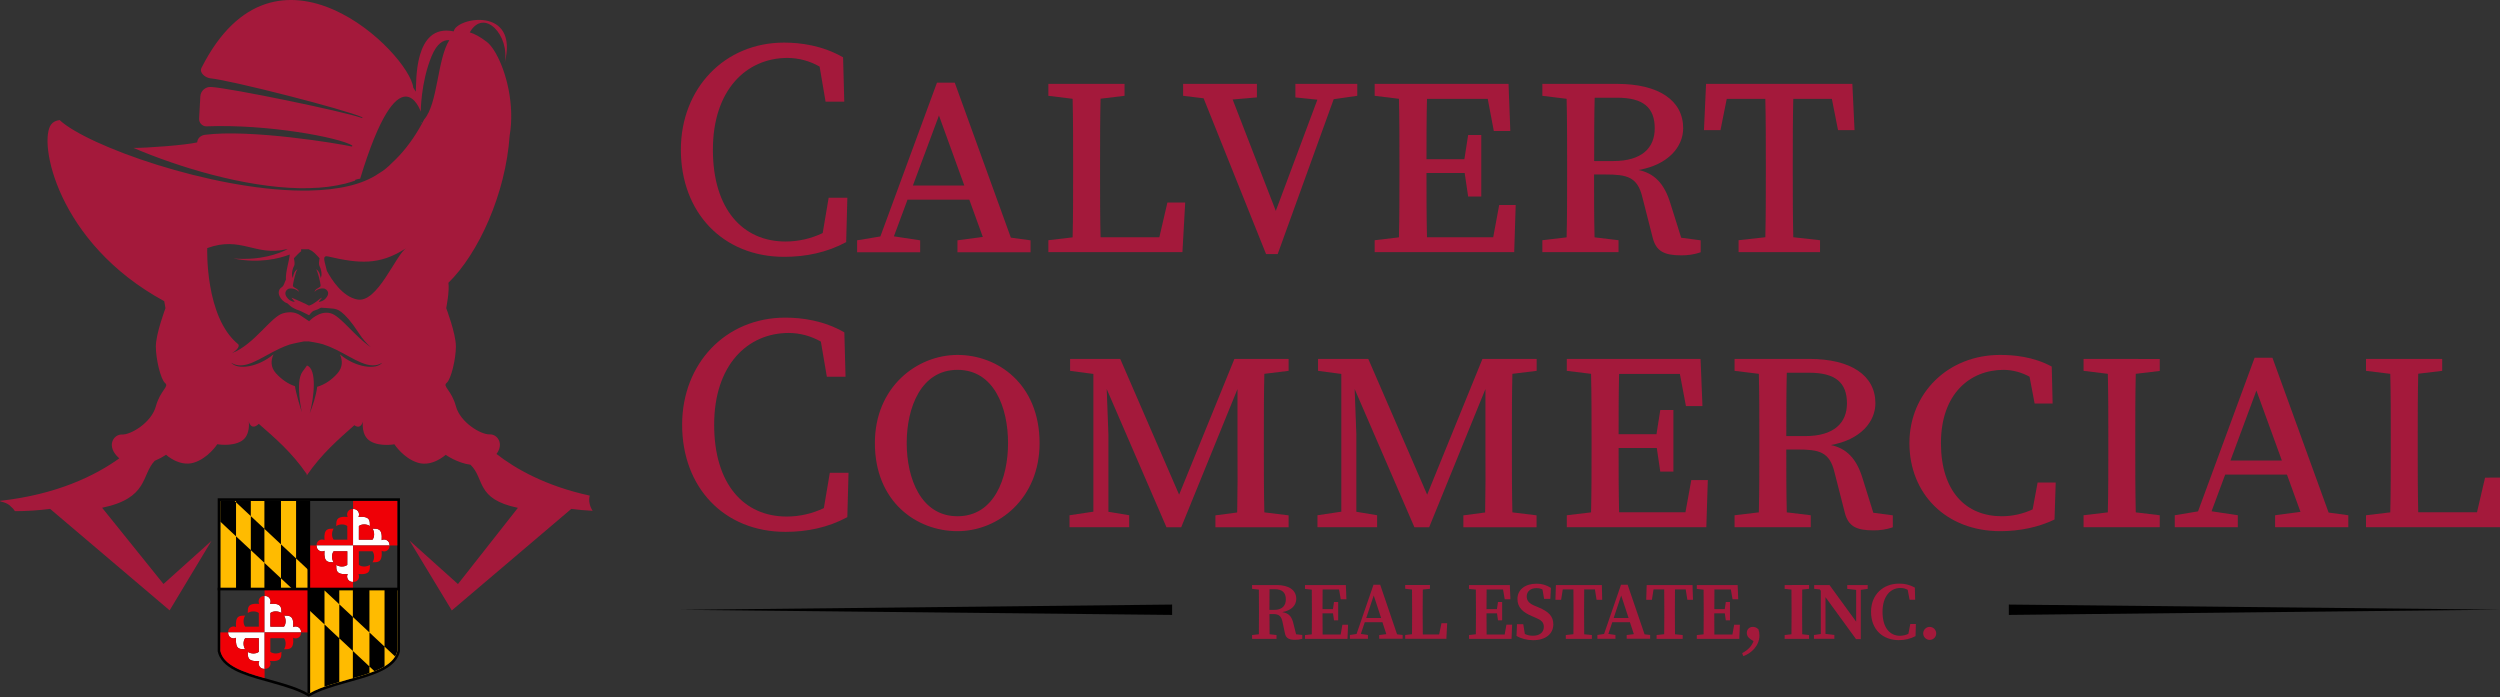 <svg xmlns="http://www.w3.org/2000/svg" xmlns:xlink="http://www.w3.org/1999/xlink" xmlns:serif="http://www.serif.com/" width="100%" height="100%" viewBox="0 0 785 219" xml:space="preserve" style="fill-rule:evenodd;clip-rule:evenodd;stroke-linejoin:round;stroke-miterlimit:2;"><rect x="0" y="0" width="785" height="219" fill="#333333" stroke="none"/>    <g transform="matrix(1,0,0,1,-107.539,-419.782)">        <g transform="matrix(1.102,0,0,1.102,-56.52,74.537)">            <g id="polygon704" transform="matrix(0.167,0,0,0.167,342.758,256.575)">                <path d="M838.9,1388.8L838.9,1371.1L0,1380.1L838.9,1388.8Z" style="fill-rule:nonzero;"></path>            </g>            <g id="polygon706" transform="matrix(0.167,0,0,0.167,342.758,256.575)">                <path d="M2266.5,1371.1L2266.5,1388.8L3105.5,1379.8L2266.5,1371.1Z" style="fill-rule:nonzero;"></path>            </g>            <g id="path742" transform="matrix(0.167,0,0,0.167,342.758,256.575)">                <path d="M1045.9,1403.8C1043.2,1391.9 1038.5,1385.9 1026.7,1384C1043.7,1381.1 1050.7,1371.4 1050.7,1361.4C1050.7,1346.6 1038.5,1337.8 1017,1337.8L975.3,1337.8L975.3,1344.3L986.9,1345.6C987.1,1357.3 987.1,1369 987.1,1380.7L987.1,1386.7C987.1,1398.6 987.1,1410.3 986.9,1421.8L975.3,1423.1L975.3,1429.6L1017,1429.6L1017,1423.1L1005.2,1421.8C1005,1410.6 1005,1399.2 1005,1387.3L1011,1387.3C1020.8,1387.3 1025.1,1390.4 1027.2,1400.6L1031.3,1419.8C1032.8,1428.4 1038.2,1431.2 1048.4,1431.2C1052.7,1431.3 1056.9,1430.7 1061,1429.5L1061,1423L1050.4,1421.8L1045.9,1403.8ZM1013,1380.2L1004.9,1380.2C1004.9,1367.7 1004.9,1356.3 1005.1,1344.9L1014,1344.9C1026.8,1344.9 1032.9,1350.8 1032.9,1362.1C1033.1,1372.2 1027.4,1380.2 1013,1380.2Z" style="fill:rgb(164,25,59);fill-rule:nonzero;"></path>            </g>            <g id="path744" transform="matrix(0.167,0,0,0.167,342.758,256.575)">                <path d="M1126.5,1422.2L1095.7,1422.2C1095.5,1410.5 1095.5,1398.6 1095.5,1386.1L1113.4,1386.1L1115.1,1398L1122.2,1398L1122.2,1366.8L1115.1,1366.8L1113.3,1378.9L1095.5,1378.9C1095.5,1367.5 1095.5,1356.3 1095.7,1345.3L1123.7,1345.3L1126.6,1362.1L1136.3,1362.1L1135.3,1337.9L1065.6,1337.9L1065.6,1344.4L1077.2,1345.7C1077.4,1357.4 1077.4,1369.1 1077.4,1380.8L1077.4,1386.8C1077.4,1398.7 1077.4,1410.4 1077.2,1421.9L1065.6,1423.2L1065.6,1429.7L1138.1,1429.7L1139.1,1405.5L1129.4,1405.5L1126.5,1422.2Z" style="fill:rgb(164,25,59);fill-rule:nonzero;"></path>            </g>            <g id="path746" transform="matrix(0.167,0,0,0.167,342.758,256.575)">                <path d="M1193.9,1337.3L1182.5,1337.3L1153.6,1421.3L1142.2,1423L1142.2,1429.5L1173,1429.5L1173,1423L1160.9,1421.2L1167.6,1401.2L1197.7,1401.2L1204.4,1421.6L1192.2,1423.1L1192.2,1429.4L1232.2,1429.4L1232.2,1423L1222.7,1421.9L1193.9,1337.3ZM1170.1,1394L1182.9,1355.6L1195.5,1394L1170.1,1394Z" style="fill:rgb(164,25,59);fill-rule:nonzero;"></path>            </g>            <g id="path748" transform="matrix(0.167,0,0,0.167,342.758,256.575)">                <path d="M1294.5,1422.1L1266.6,1422.1C1266.4,1410.5 1266.4,1399 1266.4,1389.1L1266.4,1380.6C1266.4,1368.9 1266.4,1357.2 1266.6,1345.5L1278.8,1344.2L1278.8,1337.7L1236.6,1337.7L1236.6,1344.2L1248.2,1345.5C1248.4,1357.1 1248.4,1368.8 1248.4,1380.6L1248.4,1388.1C1248.4,1398.6 1248.4,1410.1 1248.2,1421.7L1236.6,1423L1236.6,1429.5L1306.8,1429.5L1308.2,1402.9L1298.5,1402.9L1294.5,1422.1Z" style="fill:rgb(164,25,59);fill-rule:nonzero;"></path>            </g>            <g id="path750" transform="matrix(0.167,0,0,0.167,342.758,256.575)">                <path d="M1406.3,1422.2L1375.5,1422.2C1375.3,1410.5 1375.3,1398.6 1375.3,1386.1L1393.2,1386.1L1394.9,1398L1402,1398L1402,1366.8L1394.9,1366.8L1393.1,1378.9L1375.3,1378.9C1375.3,1367.5 1375.3,1356.3 1375.5,1345.3L1403.5,1345.3L1406.4,1362.1L1416.1,1362.1L1415.1,1337.9L1345.4,1337.9L1345.4,1344.4L1357.1,1345.6C1357.3,1357.3 1357.3,1369 1357.3,1380.7L1357.3,1386.7C1357.3,1398.6 1357.3,1410.3 1357.1,1421.8L1345.5,1423.1L1345.5,1429.6L1418,1429.6L1419,1405.4L1409.3,1405.4L1406.3,1422.2Z" style="fill:rgb(164,25,59);fill-rule:nonzero;"></path>            </g>            <g id="path752" transform="matrix(0.167,0,0,0.167,342.758,256.575)">                <path d="M1464,1375.9L1458,1373.4C1448.9,1369.6 1443.9,1365.2 1443.9,1357.2C1443.9,1348.2 1451.1,1343.1 1460.5,1343.1C1464.1,1343 1467.6,1343.8 1470.8,1345.4L1473.6,1361.4L1484.2,1361.4L1485.2,1342.7C1478,1337.9 1469.5,1335.4 1460.8,1335.5C1441.5,1335.5 1428.1,1345.4 1428.1,1361.6C1428.1,1376.3 1437.6,1384.4 1452.9,1390.9L1458.5,1393.3C1468.7,1397.5 1473.1,1401.2 1473.1,1409.3C1473.1,1418.4 1466.1,1424.3 1454.7,1424.3C1449.9,1424.4 1445.1,1423.4 1440.7,1421.3L1438,1404.6L1427.3,1404.6L1426.5,1424.6C1433.7,1429.1 1444.6,1431.9 1454.9,1431.9C1476.2,1431.9 1489.3,1421.1 1489.3,1404.8C1489.1,1391.2 1481.9,1383.4 1464,1375.9Z" style="fill:rgb(164,25,59);fill-rule:nonzero;"></path>            </g>            <g id="path754" transform="matrix(0.167,0,0,0.167,342.758,256.575)">                <path d="M1572.1,1337.8L1493.7,1337.8L1492.9,1363L1502.6,1363L1505.4,1345.2L1523.6,1345.2C1523.8,1357 1523.8,1368.9 1523.8,1380.7L1523.8,1386.7C1523.8,1398.5 1523.8,1410.2 1523.6,1421.7L1510.6,1423.1L1510.6,1429.6L1555.1,1429.6L1555.1,1423.1L1542,1421.8C1541.8,1410.1 1541.8,1398.4 1541.8,1386.7L1541.8,1380.7C1541.8,1368.7 1541.8,1356.8 1542,1345.2L1560.3,1345.2L1563.1,1363L1572.7,1363L1572.1,1337.8Z" style="fill:rgb(164,25,59);fill-rule:nonzero;"></path>            </g>            <g id="path756" transform="matrix(0.167,0,0,0.167,342.758,256.575)">                <path d="M1616.1,1337.3L1604.8,1337.3L1575.9,1421.3L1564.5,1423L1564.5,1429.5L1595.3,1429.5L1595.3,1423L1583.2,1421.2L1589.9,1401.2L1620,1401.2L1626.7,1421.6L1614.5,1423.1L1614.5,1429.4L1654.5,1429.4L1654.5,1423L1645,1421.9L1616.1,1337.3ZM1592.3,1394L1605.1,1355.6L1617.7,1394L1592.3,1394Z" style="fill:rgb(164,25,59);fill-rule:nonzero;"></path>            </g>            <g id="path758" transform="matrix(0.167,0,0,0.167,342.758,256.575)">                <path d="M1726.8,1337.8L1648.6,1337.8L1647.8,1363L1657.5,1363L1660.3,1345.2L1678.5,1345.2C1678.7,1357 1678.7,1368.9 1678.7,1380.7L1678.7,1386.7C1678.7,1398.5 1678.7,1410.2 1678.5,1421.7L1665.5,1423.1L1665.5,1429.6L1710,1429.6L1710,1423.1L1696.9,1421.8C1696.7,1410.1 1696.7,1398.4 1696.7,1386.7L1696.7,1380.7C1696.7,1368.7 1696.7,1356.8 1696.9,1345.2L1715.2,1345.2L1718,1363L1727.6,1363L1726.8,1337.8Z" style="fill:rgb(164,25,59);fill-rule:nonzero;"></path>            </g>            <g id="path760" transform="matrix(0.167,0,0,0.167,342.758,256.575)">                <path d="M1794.9,1422.2L1764.1,1422.2C1763.9,1410.5 1763.9,1398.6 1763.9,1386.1L1781.9,1386.1L1783.6,1398L1790.7,1398L1790.7,1366.8L1783.6,1366.8L1781.8,1378.9L1764,1378.9C1764,1367.5 1764,1356.3 1764.2,1345.3L1792.2,1345.3L1795.1,1362.1L1804.8,1362.1L1803.8,1337.9L1734.1,1337.9L1734.1,1344.4L1745.7,1345.7C1745.9,1357.4 1745.9,1369.1 1745.9,1380.8L1745.9,1386.8C1745.9,1398.7 1745.9,1410.4 1745.7,1421.9L1734.1,1423.2L1734.1,1429.7L1806.6,1429.7L1807.6,1405.5L1797.9,1405.5L1794.9,1422.2Z" style="fill:rgb(164,25,59);fill-rule:nonzero;"></path>            </g>            <g id="path762" transform="matrix(0.167,0,0,0.167,342.758,256.575)">                <path d="M1829.7,1409.2C1823.4,1409.2 1819.4,1413.8 1819.4,1419.6C1819.4,1423.3 1821.2,1427.3 1825.9,1430.3L1830.9,1433.5C1827.6,1442.5 1820.9,1449.1 1811.5,1453.9L1813.4,1459.1C1826.6,1454.6 1841,1441.7 1841,1423.8C1841,1420.2 1840.4,1416.6 1839.2,1413.2C1835.7,1410.1 1832.9,1409.2 1829.7,1409.2Z" style="fill:rgb(164,25,59);fill-rule:nonzero;"></path>            </g>            <g id="path764" transform="matrix(0.167,0,0,0.167,342.758,256.575)">                <path d="M1895.5,1337.8L1884,1337.8L1884,1344.3L1895.6,1345.6C1895.8,1357.3 1895.8,1369 1895.8,1380.7L1895.8,1386.7C1895.8,1398.6 1895.8,1410.3 1895.6,1421.8L1884,1423.1L1884,1429.6L1925.7,1429.6L1925.7,1423.1L1914,1421.8C1913.8,1410.1 1913.8,1398.3 1913.8,1386.6L1913.8,1380.6C1913.8,1368.7 1913.8,1357 1914,1345.5L1925.7,1344.2L1925.7,1337.7L1895.5,1337.8Z" style="fill:rgb(164,25,59);fill-rule:nonzero;"></path>            </g>            <g id="polygon766" transform="matrix(0.167,0,0,0.167,342.758,256.575)">                <path d="M1990.8,1344.3L2006,1346.1L2006,1400.3L1960.5,1337.8L1934.4,1337.8L1934.4,1344.3L1944.1,1345.3L1945.7,1347.6L1945.7,1421.3L1934,1423L1934,1429.5L1968.8,1429.5L1968.8,1423L1953.7,1421.2L1953.7,1358.5L2005.8,1430.1L2013.9,1430.1L2013.9,1346L2025.7,1344.3L2025.7,1337.8L1990.8,1337.8L1990.8,1344.3Z" style="fill:rgb(164,25,59);fill-rule:nonzero;"></path>            </g>            <g id="path768" transform="matrix(0.167,0,0,0.167,342.758,256.575)">                <path d="M2095.1,1421.1C2090.7,1423.2 2085.8,1424.3 2080.9,1424.4C2064,1424.4 2051,1411.3 2051,1383.7C2051,1356.1 2065,1342.8 2081.7,1342.8C2086,1342.8 2090.1,1343.9 2093.9,1345.9L2097.2,1362.9L2106.7,1362.9L2106.1,1342.1C2097.9,1337.5 2088.6,1335.2 2079.2,1335.4C2052.7,1335.4 2031.4,1353.3 2031.4,1383.6C2031.4,1413.9 2051.5,1431.8 2078.8,1431.8C2088.7,1431.9 2098.5,1429.6 2107.3,1425L2107.9,1404.3L2098.4,1404.3L2095.1,1421.1Z" style="fill:rgb(164,25,59);fill-rule:nonzero;"></path>            </g>            <g id="path770" transform="matrix(0.167,0,0,0.167,342.758,256.575)">                <path d="M2131.5,1409.2C2125.4,1409.2 2120.4,1414.2 2120.4,1420.3C2120.4,1426.4 2125.4,1431.4 2131.5,1431.4C2137.6,1431.4 2142.6,1426.5 2142.6,1420.4C2142.6,1414.3 2137.7,1409.3 2131.5,1409.2Z" style="fill:rgb(164,25,59);fill-rule:nonzero;"></path>            </g>        </g>        <g transform="matrix(1.87,0,0,1.87,-324.248,-374.165)">            <g id="path708" transform="matrix(0.167,0,0,0.167,342.758,256.575)">                <path d="M157.4,1240.3C145.7,1245.9 132.9,1248.8 120,1248.8C77.2,1248.8 47,1216.5 47,1156.5C47,1096.5 80.5,1064.2 122.1,1064.2C133.4,1064.3 144.5,1067.3 154.3,1072.9L160.3,1108.2L179.1,1108.2L177.9,1063.6C157,1051.6 135.1,1048.8 118.5,1048.8C58.5,1048.8 14.8,1095 14.8,1156.5C14.8,1219.3 56.7,1264.2 118.8,1264.2C140.3,1264.2 161.6,1259.9 181,1249.4L182.2,1204.8L163.4,1204.8L157.4,1240.3Z" style="fill:rgb(164,25,59);fill-rule:nonzero;"></path>            </g>            <g id="path710" transform="matrix(0.167,0,0,0.167,342.758,256.575)">                <path d="M290.2,1089.1L272.3,1089.1L215.4,1243.7L192,1247.6L192,1259.6L255.4,1259.6L255.4,1247.6L229,1243.6L242.7,1206.7L304.8,1206.7L318.4,1244.2L292.9,1247.6L292.9,1259.6L366.4,1259.6L366.4,1247.6L346.6,1244.9L290.2,1089.1ZM248.1,1192.5L274.3,1122.1L299.8,1192.5L248.1,1192.5Z" style="fill:rgb(164,25,59);fill-rule:nonzero;"></path>            </g>            <g id="path712" transform="matrix(0.167,0,0,0.167,342.758,256.575)">                <path d="M495.9,1244.5L436.8,1244.5C436.3,1223.9 436.3,1203.5 436.3,1186.9L436.3,1168.7C436.3,1147.8 436.3,1126.4 436.8,1105.2L460.9,1102.3L460.9,1090.3L384.3,1090.3L384.3,1102.3L408.7,1105.3C409.2,1126.2 409.2,1147.5 409.2,1168.8L409.2,1181.1C409.2,1202 409.2,1223.4 408.7,1244.6L384.3,1247.5L384.3,1259.5L519.1,1259.5L521.9,1209.6L504,1209.6L495.9,1244.5Z" style="fill:rgb(164,25,59);fill-rule:nonzero;"></path>            </g>            <g id="polygon714" transform="matrix(0.167,0,0,0.167,342.758,256.575)">                <path d="M632.7,1103.9L654.8,1106.2L613,1218L569.6,1106L594,1103.9L594,1090.3L519.8,1090.3L519.8,1102.3L540.4,1104.8L603.2,1261.4L614.9,1261.4L671.2,1105.7L694.9,1102.3L694.9,1090.3L632.7,1090.3L632.7,1103.9Z" style="fill:rgb(164,25,59);fill-rule:nonzero;"></path>            </g>            <g id="path716" transform="matrix(0.167,0,0,0.167,342.758,256.575)">                <path d="M831.6,1244.5L765,1244.5C764.5,1223.3 764.5,1201.9 764.5,1179.9L802.9,1179.9L806.4,1203.6L819.6,1203.6L819.6,1141.7L806.4,1141.7L802.6,1166L764.5,1166C764.5,1146.3 764.5,1125.7 765,1105.4L826.1,1105.4L832.2,1137.7L848.8,1137.7L847,1090.3L712.4,1090.3L712.4,1102.3L736.8,1105.3C737.3,1126.5 737.3,1147.9 737.3,1168.8L737.3,1181.1C737.3,1202.4 737.3,1223.8 736.8,1244.6L712.4,1247.5L712.4,1259.5L852.7,1259.5L854.2,1212.1L837.6,1212.1L831.6,1244.5Z" style="fill:rgb(164,25,59);fill-rule:nonzero;"></path>            </g>            <g id="path718" transform="matrix(0.167,0,0,0.167,342.758,256.575)">                <path d="M981.7,1204.8L991.9,1244.8C995.3,1258.4 1003.3,1262.7 1020.5,1262.7C1027.2,1262.8 1033.9,1261.8 1040.2,1259.6L1040.2,1247.6L1020.6,1245L1010,1211.3C1003.6,1189.7 993,1180.1 977.7,1176.9C1007.9,1171.6 1022.6,1153.3 1022.6,1134.9C1022.6,1106.9 998,1090.3 956.1,1090.3L881,1090.3L881,1102.3L905.4,1105.3C905.9,1126.5 905.9,1147.9 905.9,1168.8L905.9,1181.1C905.9,1202.4 905.9,1223.8 905.4,1244.6L881,1247.5L881,1259.5L957.6,1259.5L957.6,1247.5L933.5,1244.6C933,1224.2 933,1203.4 933,1181.4L944.1,1181.4C966.1,1181.4 976.8,1183.6 981.7,1204.8ZM933.1,1167.9C933.1,1145.5 933.1,1125.2 933.6,1104.2L956.2,1104.2C982.7,1104.2 994,1114.3 994,1135C994,1154.4 981.4,1167.9 952.2,1167.9L933.1,1167.9Z" style="fill:rgb(164,25,59);fill-rule:nonzero;"></path>            </g>            <g id="path720" transform="matrix(0.167,0,0,0.167,342.758,256.575)">                <path d="M1066.4,1105.4L1105.2,1105.4C1105.7,1126.6 1105.7,1147.9 1105.7,1168.8L1105.7,1181.1C1105.7,1202.4 1105.7,1223.7 1105.2,1244.5L1078.3,1247.5L1078.3,1259.5L1160.2,1259.5L1160.2,1247.5L1133.3,1244.5C1132.8,1223.3 1132.8,1202 1132.8,1181.1L1132.8,1168.8C1132.8,1147.5 1132.8,1126.2 1133.3,1105.4L1172.1,1105.4L1178.3,1136.8L1194.9,1136.8L1192.7,1090.3L1045.6,1090.3L1043.5,1136.8L1060.1,1136.8L1066.4,1105.4Z" style="fill:rgb(164,25,59);fill-rule:nonzero;"></path>            </g>        </g>        <g transform="matrix(1.87,0,0,1.87,-719.553,-287.806)">            <g id="path722" transform="matrix(0.167,0,0,0.167,342.758,256.575)">                <path d="M1448,1249.4L1449.2,1204.8L1430.4,1204.8L1424.4,1240.3C1412.7,1245.9 1400,1248.8 1387,1248.8C1344.2,1248.8 1314.1,1216.5 1314.1,1156.5C1314.1,1096.5 1347.6,1064.2 1389.2,1064.2C1400.5,1064.3 1411.6,1067.3 1421.4,1072.9L1427.4,1108.2L1446.2,1108.2L1445,1063.6C1424.1,1051.6 1402.2,1048.8 1385.6,1048.8C1325.6,1048.8 1281.9,1095 1281.9,1156.5C1281.9,1219.3 1323.8,1264.2 1385.9,1264.2C1407.3,1264.2 1428.6,1259.9 1448,1249.4Z" style="fill:rgb(164,25,59);fill-rule:nonzero;"></path>            </g>            <g id="path724" transform="matrix(0.167,0,0,0.167,342.758,256.575)">                <path d="M1558.8,1086.3C1517.9,1086.3 1475.7,1118.6 1475.7,1174.9C1475.7,1234 1517.6,1263.5 1558.8,1263.5C1599.7,1263.5 1641.3,1230.9 1641.3,1174.9C1641.2,1115.6 1599.4,1086.3 1558.8,1086.3ZM1558.8,1248.5C1521.9,1248.5 1507.7,1210.3 1507.7,1174.9C1507.7,1139.5 1521.9,1101.3 1558.8,1101.3C1595.7,1101.3 1609.6,1139.5 1609.6,1174.9C1609.6,1210.3 1595.7,1248.5 1558.8,1248.5Z" style="fill:rgb(164,25,59);fill-rule:nonzero;"></path>            </g>            <g id="path726" transform="matrix(0.167,0,0,0.167,342.758,256.575)">                <path d="M1891.7,1247.6L1867.3,1244.6C1866.8,1223.4 1866.8,1202 1866.8,1181.1L1866.8,1168.8C1866.8,1147.5 1866.8,1126.1 1867.3,1105.3L1891.7,1102.3L1891.7,1090.3L1837.2,1090.3L1781.6,1226.8L1722.4,1090.3L1672,1090.3L1672,1102.3L1695.4,1105.4L1695.4,1243.9L1671.4,1247.5L1671.4,1259.5L1731.4,1259.5L1731.4,1247.5L1710.5,1244L1710.5,1166L1708.8,1120.6L1768.9,1259.6L1783.7,1259.6L1840.3,1120.6L1840.3,1180.2C1840.5,1202.3 1840.4,1223.8 1840,1244.7L1818.1,1247.6L1818.1,1259.6L1891.7,1259.6L1891.7,1247.6Z" style="fill:rgb(164,25,59);fill-rule:nonzero;"></path>            </g>            <g id="path728" transform="matrix(0.167,0,0,0.167,342.758,256.575)">                <path d="M2141.1,1247.6L2116.7,1244.6C2116.2,1223.4 2116.2,1202 2116.2,1181.1L2116.2,1168.8C2116.2,1147.5 2116.2,1126.1 2116.7,1105.3L2141.1,1102.3L2141.1,1090.3L2086.6,1090.3L2031,1226.8L1971.8,1090.3L1921.3,1090.3L1921.3,1102.3L1944.7,1105.4L1944.7,1243.9L1920.7,1247.5L1920.7,1259.5L1980.7,1259.5L1980.7,1247.5L1959.8,1244L1959.8,1166L1958.1,1120.6L2018.2,1259.6L2033,1259.6L2089.6,1120.6L2089.6,1180.2C2089.8,1202.3 2089.7,1223.8 2089.3,1244.7L2067.4,1247.6L2067.4,1259.6L2141,1259.6L2141,1247.6L2141.1,1247.6Z" style="fill:rgb(164,25,59);fill-rule:nonzero;"></path>            </g>            <g id="path730" transform="matrix(0.167,0,0,0.167,342.758,256.575)">                <path d="M2290.7,1244.5L2224,1244.5C2223.5,1223.3 2223.5,1201.9 2223.5,1179.9L2261.9,1179.9L2265.4,1203.6L2278.6,1203.6L2278.6,1141.7L2265.4,1141.7L2261.6,1166L2223.5,1166C2223.5,1146.3 2223.5,1125.7 2224,1105.4L2285.1,1105.4L2291.2,1137.7L2307.8,1137.7L2305.9,1090.3L2171.4,1090.3L2171.4,1102.3L2195.8,1105.3C2196.3,1126.5 2196.3,1147.9 2196.3,1168.8L2196.3,1181.1C2196.3,1202.4 2196.3,1223.8 2195.8,1244.6L2171.4,1247.5L2171.4,1259.5L2311.7,1259.5L2313.2,1212.1L2296.6,1212.1L2290.7,1244.5Z" style="fill:rgb(164,25,59);fill-rule:nonzero;"></path>            </g>            <g id="path732" transform="matrix(0.167,0,0,0.167,342.758,256.575)">                <path d="M2469.1,1211.3C2462.7,1189.7 2452.1,1180.1 2436.8,1176.9C2467,1171.6 2481.7,1153.3 2481.7,1134.9C2481.7,1106.9 2457.1,1090.3 2415.2,1090.3L2340.1,1090.3L2340.1,1102.3L2364.5,1105.3C2365,1126.5 2365,1147.9 2365,1168.8L2365,1181.1C2365,1202.4 2365,1223.8 2364.5,1244.6L2340.1,1247.5L2340.1,1259.5L2416.7,1259.5L2416.7,1247.5L2392.6,1244.6C2392.1,1224.2 2392.1,1203.4 2392.1,1181.4L2403.2,1181.4C2425.1,1181.4 2435.8,1183.6 2440.7,1204.8L2450.9,1244.8C2454.3,1258.4 2462.3,1262.7 2479.5,1262.7C2486.2,1262.8 2492.9,1261.8 2499.2,1259.6L2499.2,1247.6L2479.6,1245L2469.1,1211.3ZM2411.2,1167.9L2392.1,1167.9C2392.1,1145.5 2392.1,1125.2 2392.6,1104.2L2415.2,1104.2C2441.7,1104.2 2453.1,1114.3 2453.1,1135C2453.1,1154.3 2440.5,1167.9 2411.2,1167.9Z" style="fill:rgb(164,25,59);fill-rule:nonzero;"></path>            </g>            <g id="path734" transform="matrix(0.167,0,0,0.167,342.758,256.575)">                <path d="M2639.8,1241.6C2630.1,1246.1 2619.5,1248.5 2608.8,1248.5C2572.8,1248.5 2547.6,1223.6 2547.6,1174.9C2547.6,1125.7 2576.5,1101.3 2610.7,1101.3C2619.8,1101.4 2628.7,1103.8 2636.7,1108.2L2641.8,1135.2L2659.9,1135.2L2659,1098C2640.2,1087.8 2620.2,1086.3 2607,1086.3C2554.4,1086.3 2515.9,1125.1 2515.9,1174.9C2515.9,1226 2552.8,1263.5 2607.3,1263.5C2626.1,1263.5 2645.2,1259.8 2661.8,1251.8L2663,1214.6L2644.8,1214.6L2639.8,1241.6Z" style="fill:rgb(164,25,59);fill-rule:nonzero;"></path>            </g>            <g id="path736" transform="matrix(0.167,0,0,0.167,342.758,256.575)">                <path d="M2715,1090.3L2691,1090.3L2691,1102.3L2715.4,1105.3C2715.9,1126.5 2715.9,1147.9 2715.9,1168.8L2715.9,1181.1C2715.9,1202.4 2715.9,1223.8 2715.4,1244.6L2691,1247.5L2691,1259.5L2767.6,1259.5L2767.6,1247.5L2743.5,1244.6C2743,1223.3 2743,1202 2743,1181.1L2743,1168.8C2743,1147.4 2743,1126.1 2743.5,1105.3L2767.6,1102.4L2767.6,1090.4L2715,1090.3Z" style="fill:rgb(164,25,59);fill-rule:nonzero;"></path>            </g>            <g id="path738" transform="matrix(0.167,0,0,0.167,342.758,256.575)">                <path d="M2880.9,1089.1L2863,1089.1L2806.1,1243.6L2782.7,1247.5L2782.7,1259.5L2846.1,1259.5L2846.1,1247.5L2819.7,1243.5L2833.4,1206.6L2895.5,1206.6L2909.1,1244.1L2883.6,1247.5L2883.6,1259.5L2957.2,1259.5L2957.2,1247.5L2937.4,1244.8L2880.9,1089.1ZM2838.7,1192.5L2864.8,1122.1L2890.4,1192.5L2838.7,1192.5Z" style="fill:rgb(164,25,59);fill-rule:nonzero;"></path>            </g>            <g id="path740" transform="matrix(0.167,0,0,0.167,342.758,256.575)">                <path d="M3094.7,1209.7L3086.6,1244.5L3027.5,1244.5C3027,1223.9 3027,1203.5 3027,1186.9L3027,1168.7C3027,1147.8 3027,1126.4 3027.5,1105.2L3051.6,1102.3L3051.6,1090.3L2975,1090.3L2975,1102.3L2999.4,1105.3C2999.9,1126.2 2999.9,1147.5 2999.9,1168.8L2999.9,1181.1C2999.9,1202 2999.9,1223.4 2999.4,1244.6L2975,1247.5L2975,1259.5L3109.8,1259.5L3112.6,1209.6L3094.7,1209.7Z" style="fill:rgb(164,25,59);fill-rule:nonzero;"></path>            </g>        </g>        <g transform="matrix(0.222,0,0,0.222,-140.562,419.804)">            <path id="path772" d="M1712.6,175.4C1713.2,174.3 1713.9,173.3 1714.5,172.2C1714.1,172.5 1713.7,172.8 1713.4,173.1L1712.6,175.4Z" style="fill:rgb(164,25,59);fill-rule:nonzero;"></path>            <path id="path774" d="M1119.9,709.6C1123.9,710.4 1127.6,712 1130.9,714.4L1136.3,719.6C1137.2,720.6 1138,721.7 1138.7,722.9C1155.4,722.9 1172,721.8 1188.5,719.7L1357.5,863.2L1416.6,765L1348.8,825.9L1262,718.1C1327.9,704.4 1317.2,671.9 1336.4,651.7C1342,649.3 1347.3,646.5 1352.4,643.1C1352.4,643.1 1371.1,660.5 1391.6,654.3C1412.1,648.1 1424.9,628.2 1424.9,628.2C1424.9,628.2 1445.1,631.9 1458.8,623.9C1472.5,615.8 1469.4,595.9 1469.4,595.9C1469.4,595.9 1472.5,610 1483.6,599.4C1506.2,619.2 1530.1,639.4 1551.4,670.4L1551.4,672.5C1572.5,641.7 1596.3,621.3 1618.8,601.3C1628.2,608.2 1630.9,596 1630.9,596C1630.9,596 1627.8,615.9 1641.5,624C1655.2,632.1 1675.4,628.3 1675.4,628.3C1675.4,628.3 1688.2,648.2 1708.7,654.4C1729.2,660.6 1747.9,643.2 1747.9,643.2C1747.9,643.2 1764.6,654.9 1783,657.2C1803.6,677.1 1789.9,705.7 1850.1,718.2L1765.3,826L1696.8,764.5L1756.6,863.3L1925.6,719.7C1935.2,721 1945.2,721.8 1955.8,722.4C1953.6,719.1 1952.1,715.4 1951.4,711.5C1950.7,708 1950.8,704.4 1951.7,700.9C1889.1,687.3 1846.5,662.8 1819.8,642C1831,627.1 1820.6,613.8 1810.3,614.3C1797.9,614.9 1768.6,597.5 1762.4,574.5C1756.2,551.5 1743.1,546.5 1749.3,541.5C1755.5,536.5 1762.4,507.9 1762.4,489.8C1762.4,471.7 1748.7,435.7 1748.7,435.7C1748.7,435.7 1753.6,411.2 1751.8,399.9C1794.3,358.4 1832.7,274.3 1838.4,191.9C1846,147.4 1833.3,100.8 1819,75.6C1818.7,75 1818.4,74.5 1818,73.9C1814,67.1 1810,62.1 1806.2,59.2C1796.8,52 1788.8,47.7 1782,45.7C1802.4,10.1 1839.3,50.6 1831.3,89.3C1852.5,8 1762.8,24.4 1759.3,44.3C1701.8,32.2 1706.8,119.1 1705.7,129.6C1704.5,127.5 1703.3,125.6 1702.1,123.9C1697,76.1 1507.8,-112.5 1402.5,96C1399.1,102.7 1407.9,110 1415.4,110.7C1444.1,113.5 1605.5,154.5 1630.3,165.9C1630,166.6 1630.1,166.3 1629.9,166.9C1604.2,157.6 1443.7,124.5 1415.9,122.9C1408,122.5 1401.3,128.5 1400.9,136.4L1400.9,136.5C1400.4,147 1399.8,157.5 1399.2,167.4C1398.8,173.2 1403.1,178.2 1408.8,178.6L1409.8,178.6C1495.9,175.2 1597.4,194.3 1615.9,205.7C1615.8,206.2 1615.6,206.7 1615.5,207.2C1594.8,202.6 1471.2,182.3 1407.2,190.6C1401.5,191.4 1396.8,195.5 1396.5,201.3C1379.8,205.2 1324.7,209.3 1306.3,209.1C1370,236.3 1463.1,264.7 1541.6,266.1L1544.6,266.1L1555.3,266C1573.3,265.6 1590.4,263.5 1605.9,259.6L1605.9,259.7L1606.6,259.4C1611.1,258.2 1615.5,256.9 1619.7,255.4L1620.1,254.2C1622.3,253.5 1624.6,252.9 1627,252.6C1682.7,69.4 1712.7,157.8 1712.7,157.8C1712.7,157.8 1712.7,116.4 1728.1,79.2C1735.5,61.4 1744.6,56 1753.1,56.7C1736,83.6 1737,146.6 1717.5,168.9C1715.1,173.6 1712.6,178.1 1710,182.5C1698.5,201.9 1685.7,217.8 1671.8,230.5C1666.4,236.2 1660.2,241.2 1653.4,245.2C1629.7,261.5 1595.1,268.6 1555.2,269.4L1555.2,269.5L1544.4,269.5C1416,268.5 1241.1,206.4 1201.9,169.7C1196.9,170.4 1192.8,172.2 1190.1,175.7C1171.3,199.2 1197.5,343.1 1349.9,425.9C1350.8,431.6 1351.6,435.8 1351.6,435.8C1351.6,435.8 1338,472 1338,490C1338,508 1344.9,536.7 1351.1,541.7C1357.3,546.7 1344.3,551.7 1338,574.7C1331.7,597.7 1302.5,615.1 1290.1,614.5C1278.3,613.9 1266.6,631.1 1286.3,648.2C1252.6,672.4 1198,699.6 1116.6,708.4C1117.7,708.9 1118.8,709.3 1119.9,709.6ZM1598.3,501.1C1602.4,509.6 1602.4,519.5 1594.8,528.1C1586.3,537.7 1576.5,544 1566.2,547C1564.7,559.8 1559.6,574.5 1555.7,584.4C1561.6,562.6 1566.4,522 1551.8,516.9L1545.3,525.8C1534.8,540.6 1544.6,583.3 1544.6,583.3C1542,575.5 1535.7,554.1 1534.8,546.2C1525.3,543 1516.1,536.9 1508,528C1500.2,519.6 1500.4,509.5 1504.5,501C1482.5,519.6 1453.3,523.5 1444.5,512.9C1463.3,524.8 1485.6,506 1512.5,493.2C1517.1,491 1521.9,489 1526.7,487.4C1531.6,485.8 1547.5,482.8 1547.5,482.8L1554.4,482.8C1554.4,482.8 1567.9,484.8 1574.3,486.8C1580.6,488.9 1586.8,491.4 1592.8,494.4C1618.6,507.1 1640.1,524.4 1658.3,512.9C1649.5,523.6 1620.4,519.7 1598.3,501.1ZM1581.8,362.7C1624.9,372.6 1654.2,375.7 1692.2,350.8C1677,360.7 1651.6,428.9 1623,423.5C1602.1,419.6 1586.6,395.6 1579.9,383C1577.3,370.7 1572,360.4 1581.8,362.7ZM1531.8,403.4C1532.4,399.6 1535.7,383.5 1538.3,380.8C1533,382.7 1531.8,393 1531.8,393C1531.8,393 1528.8,389.1 1532.1,379.1C1533.1,375.9 1535.5,376.2 1533.3,365.2C1537.1,361.4 1540,357.7 1543.5,355.3L1543.5,352.5L1555,352.5L1555,353.1C1560.8,354.9 1564.4,359.8 1569.6,365.2C1567.5,376.2 1569.8,375.9 1570.8,379.1C1574.1,389.2 1571.1,393 1571.1,393C1571.1,393 1569.9,382.7 1564.6,380.8C1567.2,383.4 1570.6,399.6 1571.1,403.4C1571.6,407.2 1563.1,407.4 1562.5,412.8C1565,409 1574.8,405.7 1579,409.5C1579.3,409.9 1585.8,414.4 1577.5,422.8C1575.1,425.1 1572,426.5 1568.7,426.9C1567.3,427.1 1574.9,419.9 1572.1,421.2C1569.6,422.4 1562,430.2 1554.6,432.2C1549.3,429.1 1532.5,422.1 1530.7,421.2C1527.9,419.9 1535.5,427 1534.1,426.9C1530.8,426.5 1527.7,425.1 1525.3,422.8C1517.1,414.4 1523.6,409.9 1523.8,409.5C1528,405.8 1537.8,409 1540.3,412.8C1539.8,407.5 1531.2,407.2 1531.8,403.4ZM1410.7,350.8C1458.3,333.4 1478.8,362.5 1521.9,352.6C1522.7,352.4 1523.5,352.3 1524.3,352.4C1511.5,359 1485.8,368.5 1447.9,365.5C1483.8,372.9 1512.2,365.7 1527.4,359.9C1526.7,369.1 1521.2,384.8 1522,395.4C1519,401.4 1519.5,403.8 1516,406.2C1506.6,412.5 1514.8,425.9 1523.7,428.8C1525.9,429.5 1527.7,435.1 1542.2,439.6C1542.3,439.6 1554.6,445.7 1554.8,445.8C1557.5,442.1 1560.3,439.8 1561,439.6C1564.7,438.5 1568.2,437 1571.6,435.1C1577.2,435.4 1586.3,436 1589.2,436.5C1593.3,437.3 1602.5,436.5 1625.3,471.3C1629.9,478.6 1635.5,485.2 1642,491C1618.3,474.7 1599.6,447 1585.3,443C1569,438.5 1554.8,454.3 1554.8,454.3L1542.5,446C1537.1,442.3 1529.1,439.9 1518,443C1500.7,447.8 1477.1,487.3 1445.8,499.3C1458,491.7 1455.1,487.1 1454.4,486.7C1407.2,448.3 1410.7,350.8 1410.7,350.8Z" style="fill:rgb(164,25,59);fill-rule:nonzero;"></path>            <g id="path6207" transform="matrix(0.667,0,0,-0.667,1359.59,1081.33)">                <rect x="104.451" y="372.158" width="187.588" height="186.896" style="fill:rgb(255,187,0);"></rect>            </g>            <g id="path6209" transform="matrix(0.667,0,0,-0.667,1359.59,1081.33)">                <path d="M289.198,145.421C278.636,151.537 267.042,156.264 255.548,160.314C242.718,164.835 229.606,168.624 216.512,172.301C204.684,175.622 192.821,178.838 181.053,182.371C169.976,185.695 158.884,189.307 148.195,193.737C130.762,200.963 111.44,211.573 102.65,229.137C100.984,232.466 99.734,235.97 98.92,239.602L98.782,240.215L98.782,564.723L485.297,564.723L485.297,240.215L485.159,239.602C484.345,235.97 483.095,232.466 481.429,229.137C472.639,211.573 453.317,200.963 435.884,193.737C425.195,189.307 414.103,185.695 403.025,182.371C391.258,178.838 379.395,175.622 367.567,172.301C354.473,168.624 341.361,164.835 328.53,160.314C317.036,156.264 305.442,151.537 294.881,145.421L292.039,143.776L289.198,145.421ZM292.039,150.327C231.518,185.376 116.492,187.148 104.451,240.843L104.451,559.053L479.627,559.053L479.627,240.843C467.587,187.148 352.561,185.376 292.039,150.327"></path>            </g>            <g id="path6211" transform="matrix(0.667,0,0,-0.667,1359.59,1081.33)">                <path d="M385.873,464.632L308.567,464.632C307.907,475.354 318.905,479.745 325.239,475.959C323.344,501.847 334.111,500.052 344.697,500.334C340.304,493.888 339.885,483.048 344.697,476.916L373.64,476.867L373.59,505.809C367.458,510.62 356.618,510.202 350.171,505.809C350.454,516.395 348.659,527.162 374.547,525.266C370.76,531.601 375.152,542.599 385.873,541.938L385.873,464.632Z" style="fill:rgb(239,0,6);"></path>            </g>            <g id="path6213" transform="matrix(0.667,0,0,-0.667,1359.59,1081.33)">                <path d="M385.873,464.632L308.567,464.632C307.907,453.909 318.905,449.518 325.239,453.305C323.344,427.417 334.111,429.212 344.697,428.93C340.304,435.376 339.885,446.216 344.697,452.348L373.64,452.397L373.59,423.455C367.458,418.643 356.618,419.062 350.171,423.455C350.454,412.869 348.659,402.102 374.547,403.997C370.76,397.663 375.152,386.665 385.873,387.325L385.873,464.632Z" style="fill:white;"></path>            </g>            <g id="path6215" transform="matrix(0.667,0,0,-0.667,1359.59,1081.33)">                <path d="M385.873,464.632L463.18,464.632C463.84,475.354 452.842,479.745 446.508,475.959C448.403,501.847 437.636,500.052 427.05,500.334C431.443,493.888 431.862,483.048 427.05,476.916L398.108,476.867L398.157,505.809C404.289,510.62 415.129,510.202 421.576,505.809C421.293,516.395 423.088,527.162 397.2,525.266C400.987,531.601 396.596,542.599 385.873,541.938L385.873,464.632Z" style="fill:white;"></path>            </g>            <g id="path6217" transform="matrix(0.667,0,0,-0.667,1359.59,1081.33)">                <path d="M385.873,464.632L463.18,464.632C463.84,453.909 452.842,449.518 446.508,453.305C448.403,427.417 437.636,429.212 427.05,428.93C431.443,435.376 431.862,446.216 427.05,452.348L398.108,452.397L398.157,423.455C404.289,418.643 415.129,419.062 421.576,423.455C421.293,412.869 423.088,402.102 397.2,403.997C400.987,397.663 396.596,386.665 385.873,387.325L385.873,464.632Z" style="fill:rgb(239,0,6);"></path>            </g>            <g id="path6219" transform="matrix(0.667,0,0,-0.667,1359.59,1081.33)">                <path d="M397.2,525.266C423.088,527.162 421.293,516.395 421.576,505.809C415.129,510.202 404.289,510.62 398.157,505.809L398.108,476.866L427.05,476.915C431.862,483.048 431.443,493.888 427.05,500.334C437.636,500.052 448.403,501.847 446.508,475.959C452.842,479.745 463.84,475.354 463.18,464.632L479.627,464.632L479.627,559.053L385.874,559.053L385.874,541.938C396.596,542.599 400.987,531.601 397.2,525.266" style="fill:rgb(239,0,6);"></path>            </g>            <g id="path6221" transform="matrix(0.667,0,0,-0.667,1359.59,1081.33)">                <path d="M374.547,403.997C348.659,402.102 350.454,412.869 350.171,423.455C356.618,419.062 367.458,418.643 373.59,423.455L373.64,452.397L344.697,452.348C339.885,446.216 340.304,435.376 344.697,428.93C334.111,429.212 323.344,427.417 325.239,453.305C318.905,449.518 307.907,453.91 308.567,464.632L292.039,464.632L292.039,372.158L385.874,372.158L385.874,387.325C375.152,386.665 370.76,397.663 374.547,403.997" style="fill:rgb(239,0,6);"></path>            </g>            <g id="path6223" transform="matrix(0.667,0,0,-0.667,1359.59,1081.33)">                <path d="M137.679,484.032L137.679,556.161L169.03,526.844L169.03,454.715L137.679,484.032ZM265.011,559.053L265.011,437.091L232.98,467.044L232.98,559.053L197.83,559.053L197.83,499.913L169.03,526.844L169.03,559.053L137.679,559.053L137.679,556.161L134.586,559.053L104.451,559.053L104.451,515.103L137.679,484.032L137.679,372.158L169.03,372.158L169.03,454.715L197.83,427.784L197.83,372.158L232.98,372.158L232.98,394.915L257.316,372.158L265.011,372.158L265.011,437.091L292.039,411.816L292.039,559.053L265.011,559.053ZM232.98,467.044L232.98,394.915L197.83,427.784L197.83,499.913L232.98,467.044Z"></path>            </g>            <g id="path6225" transform="matrix(0.667,0,0,-0.667,1359.59,1081.33)">                <path d="M479.627,372.158L292.039,372.158L292.039,150.327C352.561,185.376 467.587,187.148 479.627,240.843L479.627,372.158Z" style="fill:rgb(255,187,0);"></path>            </g>            <g id="path6227" transform="matrix(0.667,0,0,-0.667,1359.59,1081.33)">                <path d="M325.267,297.136L325.267,369.265L356.618,339.948L356.618,267.819L325.267,297.136ZM420.568,372.157L385.418,372.158L385.418,313.017L356.618,339.948L356.618,372.158L325.267,372.158L325.267,369.265L322.174,372.158L292.039,372.158L292.039,328.208L325.267,297.136L325.267,165.167C335.319,168.758 345.897,171.995 356.618,175.084L356.618,267.819L385.418,240.888L385.418,183.176C397.612,186.612 409.523,190.109 420.568,193.984L420.568,208.019L431.291,197.991C439.076,201.106 446.255,204.499 452.599,208.292L452.599,250.195L475.025,229.224C477.132,232.81 478.691,236.669 479.627,240.843L479.627,372.158L452.599,372.158L452.599,250.195L420.568,280.148L420.568,372.157ZM420.568,280.148L420.568,208.019L385.418,240.888L385.418,313.017L420.568,280.148Z"></path>            </g>            <g id="path6229" transform="matrix(0.667,0,0,-0.667,1359.59,1081.33)">                <path d="M198.246,280.235L120.939,280.235C120.279,290.957 131.277,295.348 137.611,291.561C135.716,317.449 146.483,315.655 157.069,315.937C152.676,309.49 152.257,298.651 157.069,292.518L186.011,292.469L185.962,321.411C179.83,326.223 168.99,325.805 162.543,321.411C162.826,331.997 161.031,342.765 186.919,340.869C183.132,347.204 187.523,358.202 198.246,357.541L198.246,280.235Z" style="fill:rgb(239,0,6);"></path>            </g>            <g id="path6231" transform="matrix(0.667,0,0,-0.667,1359.59,1081.33)">                <path d="M198.246,280.234L120.939,280.234C120.279,269.512 131.277,265.121 137.611,268.908C135.716,243.02 146.483,244.815 157.069,244.532C152.676,250.979 152.257,261.818 157.069,267.951L186.011,268L185.962,239.058C179.83,234.246 168.99,234.664 162.543,239.058C162.826,228.472 161.031,217.705 186.919,219.6C183.132,213.265 187.523,202.267 198.246,202.928L198.246,280.234Z" style="fill:white;"></path>            </g>            <g id="path6233" transform="matrix(0.667,0,0,-0.667,1359.59,1081.33)">                <path d="M198.246,280.235L275.552,280.235C276.212,290.957 265.214,295.348 258.88,291.561C260.775,317.449 250.008,315.655 239.422,315.937C243.815,309.49 244.234,298.651 239.422,292.518L210.479,292.469L210.529,321.411C216.661,326.223 227.501,325.805 233.948,321.411C233.665,331.997 235.46,342.765 209.572,340.869C213.359,347.204 208.967,358.202 198.245,357.541L198.246,280.235Z" style="fill:white;"></path>            </g>            <g id="path6235" transform="matrix(0.667,0,0,-0.667,1359.59,1081.33)">                <path d="M198.246,280.234L275.552,280.234C276.212,269.512 265.214,265.121 258.88,268.908C260.775,243.02 250.008,244.815 239.422,244.532C243.815,250.979 244.234,261.818 239.422,267.951L210.479,268L210.529,239.058C216.661,234.246 227.501,234.664 233.948,239.058C233.665,228.472 235.46,217.705 209.572,219.6C213.359,213.265 208.967,202.267 198.245,202.928L198.246,280.234Z" style="fill:rgb(239,0,6);"></path>            </g>            <g id="path6237" transform="matrix(0.667,0,0,-0.667,1359.59,1081.33)">                <path d="M210.529,321.411L210.48,292.469L239.422,292.518C244.234,298.651 243.815,309.49 239.422,315.937C250.008,315.655 260.775,317.449 258.88,291.561C265.214,295.348 276.212,290.957 275.552,280.234L292.039,280.234L292.039,372.157L198.246,372.157L198.246,357.541C208.968,358.202 213.359,347.204 209.572,340.869C235.46,342.765 233.665,331.997 233.948,321.411C227.501,325.804 216.661,326.223 210.529,321.411" style="fill:rgb(239,0,6);"></path>            </g>            <g id="path6239" transform="matrix(0.667,0,0,-0.667,1359.59,1081.33)">                <path d="M157.069,244.532C146.483,244.815 135.716,243.02 137.611,268.908C131.277,265.121 120.279,269.512 120.939,280.234L104.451,280.234L104.451,240.843C111.417,209.782 152.843,196.096 198.246,183.292L198.246,202.928C187.523,202.267 183.132,213.265 186.919,219.6C161.031,217.705 162.826,228.472 162.543,239.058C168.99,234.664 179.83,234.246 185.962,239.058L186.011,268L157.069,267.951C152.257,261.818 152.676,250.979 157.069,244.532" style="fill:rgb(239,0,6);"></path>            </g>            <g id="path6241" transform="matrix(0.667,0,0,-0.667,1359.59,1081.33)">                <rect x="289.205" y="150.327" width="5.669" height="408.727"></rect>            </g>            <g id="path6243" transform="matrix(0.667,0,0,-0.667,1359.59,1081.33)">                <rect x="98.782" y="369.43" width="386.515" height="5.669"></rect>            </g>        </g>    </g></svg>